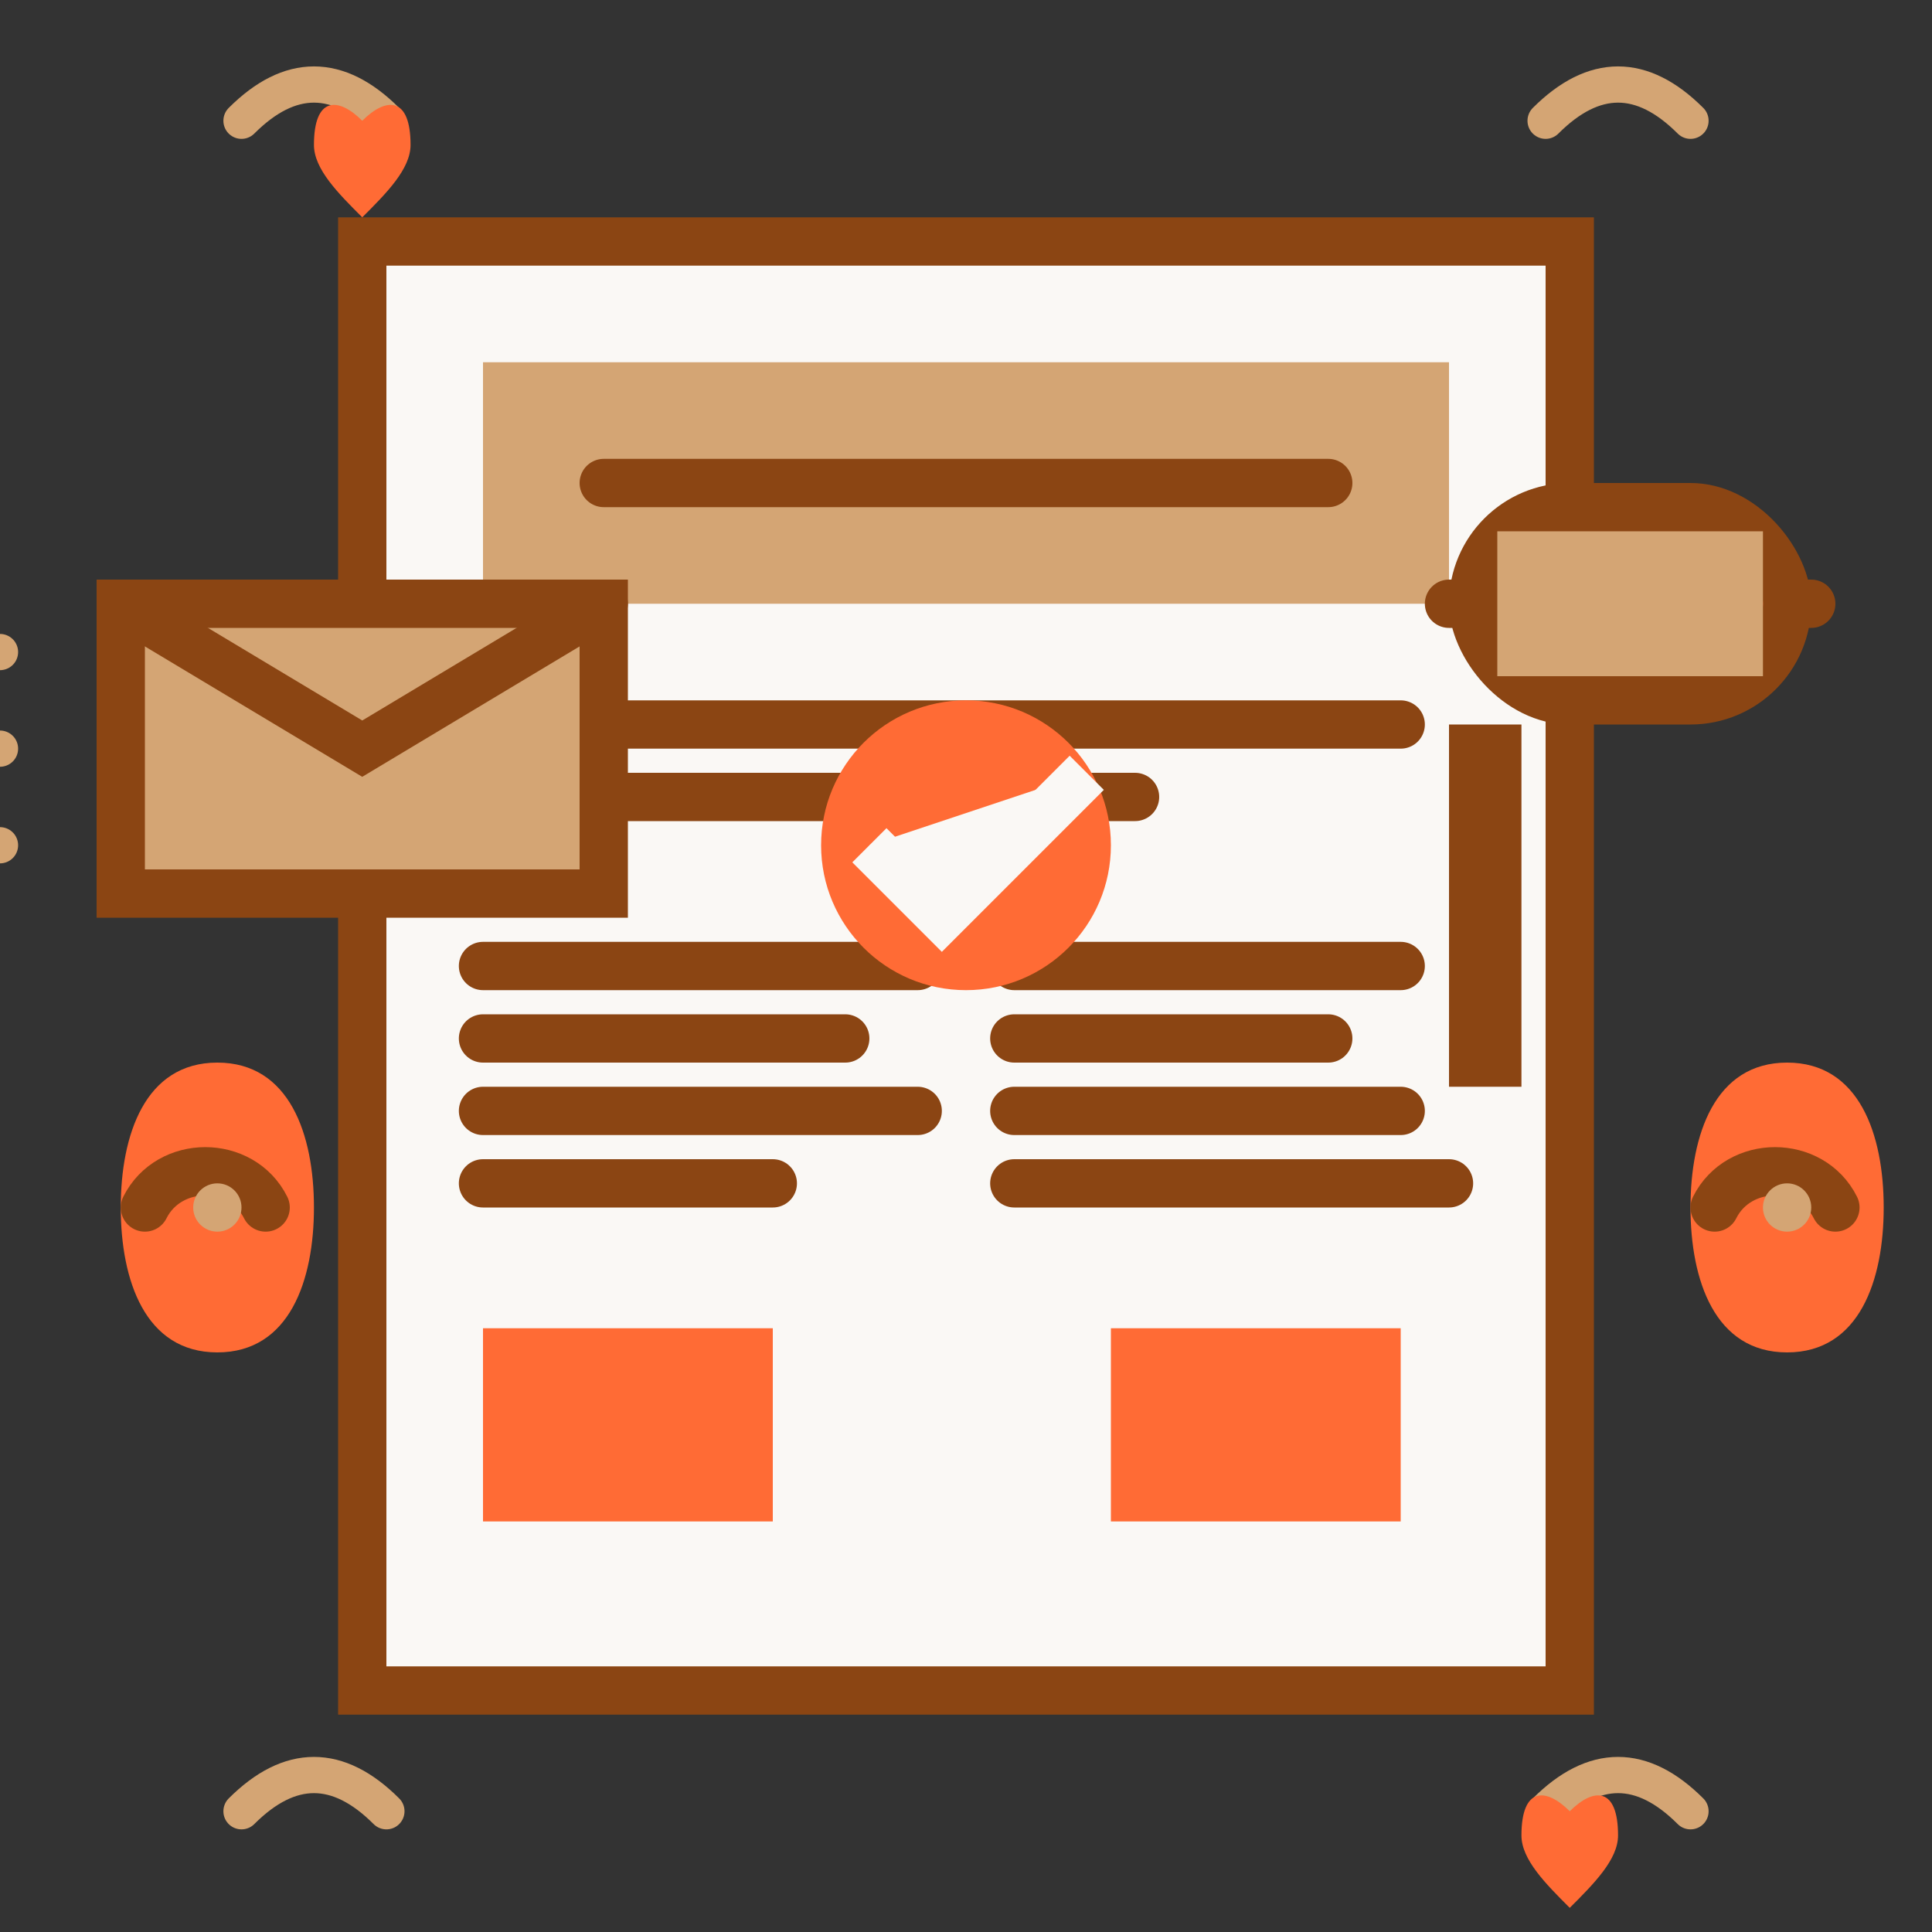 <svg xmlns="http://www.w3.org/2000/svg" viewBox="0 0 80 80" width="80" height="80">
  <rect x="0" y="0" width="80" height="80" fill="#333333" stroke="none"/>
  <defs>
    <style>
      .cls-1 { fill: #d4a574; }
      .cls-2 { fill: #8b4513; }
      .cls-3 { fill: #ff6b35; }
      .cls-4 { fill: #faf8f5; }
      .cls-5 { fill: none; stroke: #8b4513; stroke-width: 2; stroke-linecap: round; }
      .cls-6 { fill: none; stroke: #d4a574; stroke-width: 1.5; stroke-linecap: round; }
    </style>
  </defs>
  
  <!-- Newsletter paper -->
  <rect class="cls-4" x="15" y="10" width="50" height="60" rx="3"/>
  <path class="cls-5" d="M15 10l50 0l0 60l-50 0z"/>
  
  <!-- Header banner -->
  <rect class="cls-1" x="20" y="15" width="40" height="10"/>
  <path class="cls-5" d="M25 20l30 0"/>
  
  <!-- Newsletter title lines -->
  <path class="cls-5" d="M22 30l36 0M22 33l25 0"/>
  
  <!-- Article sections -->
  <path class="cls-5" d="M20 40l18 0M20 43l15 0M20 46l18 0M20 49l12 0"/>
  <path class="cls-5" d="M42 40l16 0M42 43l13 0M42 46l16 0M42 49l18 0"/>
  
  <!-- Newsletter images -->
  <rect class="cls-3" x="20" y="55" width="12" height="8"/>
  <rect class="cls-3" x="46" y="55" width="12" height="8"/>
  
  <!-- Email delivery symbol -->
  <g transform="translate(5, 25)">
    <!-- Envelope -->
    <rect class="cls-1" x="0" y="0" width="20" height="12" rx="2"/>
    <path class="cls-5" d="M0 0l10 6l10-6"/>
    <path class="cls-5" d="M0 0l20 0l0 12l-20 0z"/>
    
    <!-- Flying motion lines -->
    <path class="cls-6" d="M-5 2l-3 0M-5 6l-4 0M-5 10l-3 0"/>
  </g>
  
  <!-- Mailbox -->
  <g transform="translate(60, 20)">
    <rect class="cls-2" x="0" y="0" width="15" height="10" rx="5"/>
    <rect class="cls-2" x="0" y="10" width="3" height="15"/>
    <path class="cls-5" d="M0 5l15 0"/>
    <circle class="cls-3" cx="12" cy="5" r="1"/>
    <path class="cls-1" d="M2 2l11 0l0 6l-11 0z"/>
    <path class="cls-6" d="M4 4l7 0M4 6l5 0"/>
  </g>
  
  <!-- Polish folk art flowers -->
  <g transform="translate(5, 50)">
    <path class="cls-3" d="M0 0c0-3 1-6 4-6s4 3 4 6c0 3-1 6-4 6s-4-3-4-6z"/>
    <path class="cls-5" d="M1 0c1-2 4-2 5 0"/>
    <circle class="cls-1" cx="4" cy="0" r="1"/>
    <path class="cls-2" d="M2 -8l4 0M4 -10l0 4"/>
  </g>
  
  <g transform="translate(70, 50)">
    <path class="cls-3" d="M0 0c0-3 1-6 4-6s4 3 4 6c0 3-1 6-4 6s-4-3-4-6z"/>
    <path class="cls-5" d="M1 0c1-2 4-2 5 0"/>
    <circle class="cls-1" cx="4" cy="0" r="1"/>
    <path class="cls-2" d="M2 -8l4 0M4 -10l0 4"/>
  </g>
  
  <!-- Subscription checkmark -->
  <circle class="cls-3" cx="40" cy="35" r="6"/>
  <path class="cls-4" d="M36 35l3 3l6-6" stroke="#faf8f5" stroke-width="2" fill="none"/>
  
  <!-- Decorative corner elements -->
  <path class="cls-6" d="M10 5c2-2 4-2 6 0"/>
  <path class="cls-6" d="M70 5c-2-2-4-2-6 0"/>
  <path class="cls-6" d="M10 75c2-2 4-2 6 0"/>
  <path class="cls-6" d="M70 75c-2-2-4-2-6 0"/>
  
  <!-- Heart decoration -->
  <path class="cls-3" d="M15 5c-1-1-2-1-2 1c0 1 1 2 2 3c1-1 2-2 2-3c0-2-1-2-2-1z"/>
  <path class="cls-3" d="M65 75c-1-1-2-1-2 1c0 1 1 2 2 3c1-1 2-2 2-3c0-2-1-2-2-1z"/>
</svg>

